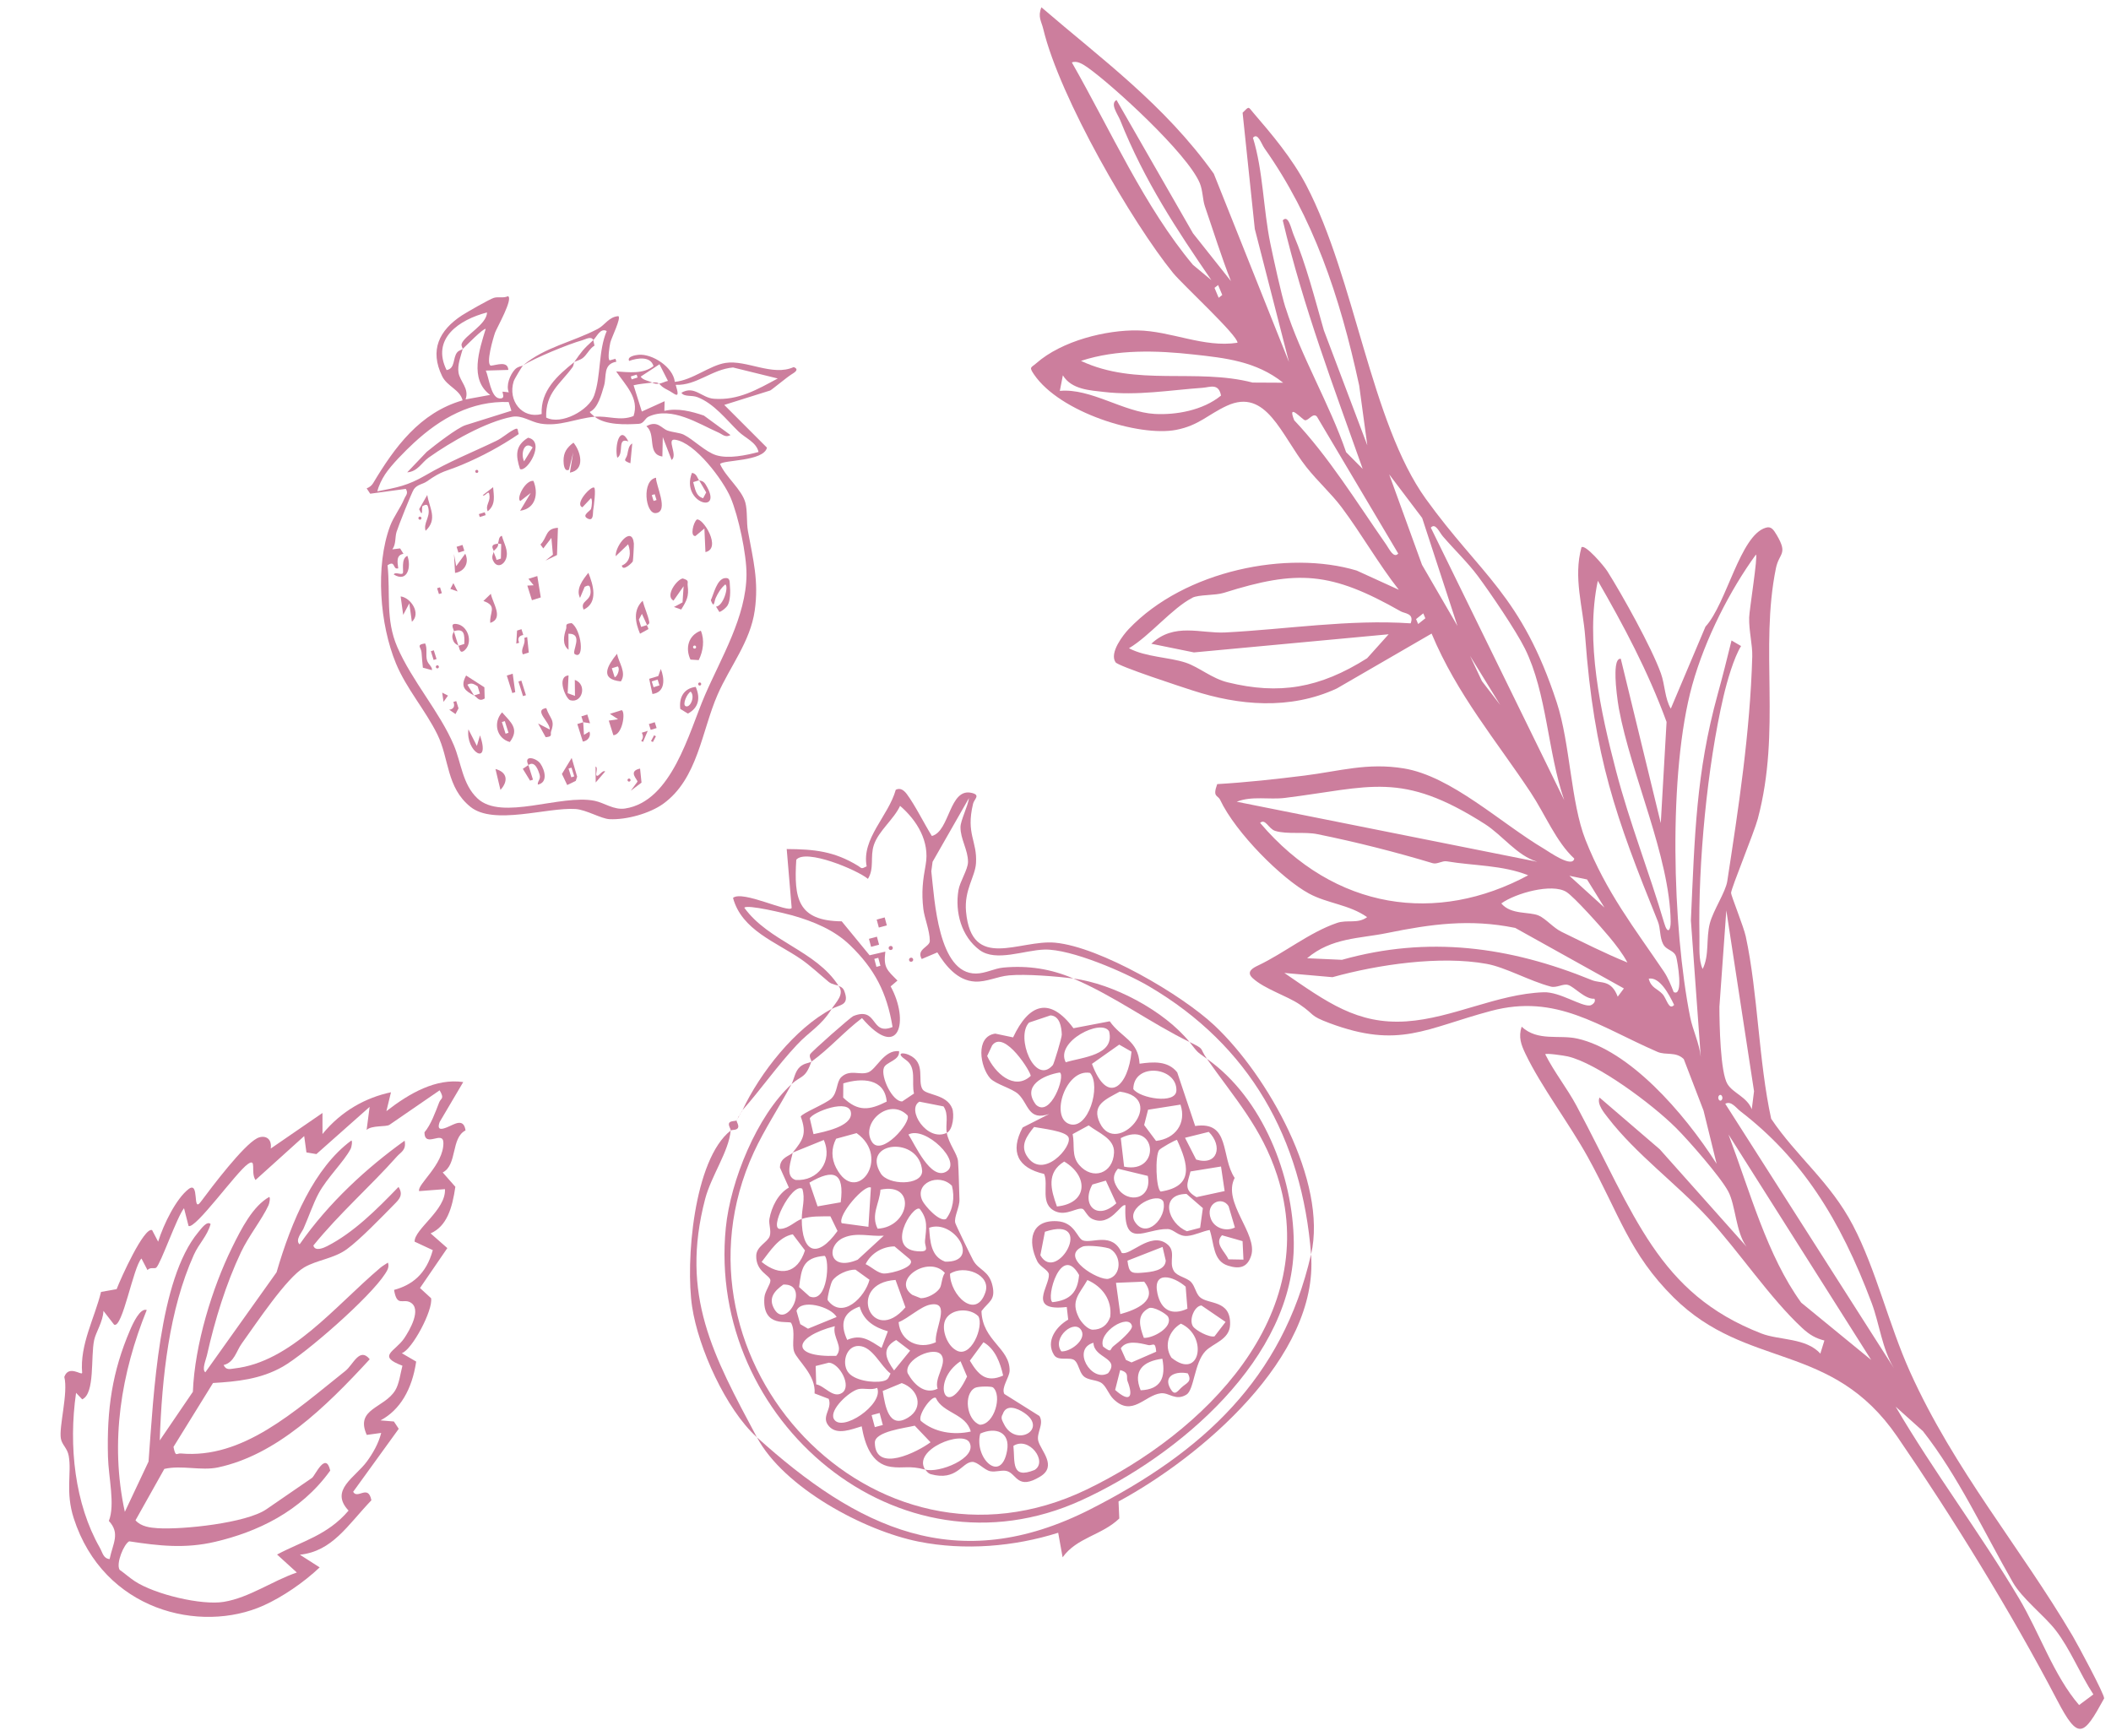 <svg width="197" height="162" viewBox="0 0 197 162" fill="none" xmlns="http://www.w3.org/2000/svg">
<path d="M7.666 128.125C7.438 125.478 8.834 123.006 9.428 120.57L10.883 120.31C11.278 119.283 13.433 114.502 14.194 114.799L14.758 115.879C15.281 114.209 16.444 111.868 17.59 110.977C18.657 110.145 17.924 113.252 18.73 112.167C19.82 110.701 22.692 106.91 23.985 106.232C24.603 105.911 25.403 106.122 25.267 107.187L30.094 103.869L30.095 105.832C31.872 103.658 34.151 102.431 36.486 101.936L36.059 103.697C38.236 102.009 40.688 100.613 43.229 100.983L41.031 104.708C40.709 105.592 41.34 105.355 41.733 105.198C42.375 104.943 43.267 104.281 43.444 105.495C42.066 106.196 42.693 108.722 41.314 109.419L42.494 110.759C42.203 112.756 41.701 114.436 40.185 115.106L41.745 116.478L39.194 120.206L40.228 121.154C40.432 122.256 38.448 125.992 37.493 126.285L38.838 127.07C38.454 129.675 37.328 131.589 35.509 132.559L36.759 132.662L37.211 133.343L32.957 139.224C33.369 139.962 34.36 138.476 34.658 140.014C32.415 142.361 31.03 144.766 27.987 145.095L29.833 146.277C28.327 147.7 26.352 149.043 24.593 149.835C18.687 152.485 9.664 150.321 6.881 141.691C6.086 139.218 6.702 137.483 6.413 135.87C6.283 135.14 5.79 134.855 5.682 134.262C5.481 133.167 6.38 130 6.002 128.503C6.403 127.348 7.626 128.388 7.658 128.131L7.666 128.125ZM41.029 101.753L36.344 104.974C36.038 105.185 34.687 104.999 34.213 105.452L34.494 103.3L29.528 107.705L28.597 107.55L28.388 106.024L23.844 110.124C23.352 109.402 23.996 108.026 23.123 108.641C22.033 109.41 18.257 114.712 17.598 114.418L17.173 112.756C16.508 113.572 14.997 117.959 14.576 118.307C14.429 118.428 14.003 118.23 13.764 118.532L13.202 117.45C12.432 118.23 11.427 124.037 10.646 123.621L9.653 122.339C9.617 123.337 8.952 124.31 8.79 125.049C8.443 126.648 8.887 130.04 7.673 130.595L7.099 129.988C6.377 134.977 6.995 140.37 9.308 144.428C9.586 144.914 9.626 145.436 10.229 145.503C10.539 144.018 11.236 143.102 10.159 141.942C10.759 140.415 10.127 137.903 10.076 135.95C9.958 131.469 10.482 128.001 12.13 124.148C12.412 123.487 13.079 122.037 13.694 122.257C11.339 128.075 10.217 134.527 11.65 141.094L13.863 136.401C14.34 130.077 14.826 119.417 18.497 115.003C18.757 114.692 19.313 113.897 19.654 114.232C19.33 115.374 18.569 116.044 18.091 117.104C15.784 122.24 15.112 128.496 14.908 134.43L17.999 129.89C18.172 125.469 19.816 120.175 21.639 116.463C22.538 114.627 23.603 112.564 25.122 111.706C25.242 111.742 25.151 112.285 25.055 112.489C24.438 113.821 23.21 115.338 22.491 116.859C21.1 119.794 20.054 123.164 19.308 126.501C19.218 126.901 18.816 127.816 19.162 128.069L25.809 118.737C27.203 113.939 29.337 108.98 32.789 106.436C32.904 106.47 32.82 107.033 32.721 107.219C32.112 108.398 30.524 109.908 29.727 111.389C29.233 112.307 28.787 113.621 28.323 114.662C28.164 115.016 27.517 115.736 27.96 116.129C30.689 112.215 34.266 108.961 37.76 106.456C37.934 107.338 37.41 107.517 37.049 107.922C34.547 110.737 31.678 113.234 29.244 116.238C29.394 116.837 30.25 116.44 30.528 116.298C32.985 115.041 35.125 112.912 37.19 110.771C37.672 111.525 37.241 111.939 36.808 112.379C35.613 113.593 33.61 115.672 32.379 116.572C31.148 117.472 29.578 117.58 28.385 118.282C26.734 119.255 23.959 123.441 22.555 125.393C22.046 126.101 21.865 127.149 20.868 127.392C21.101 127.91 21.498 127.754 21.856 127.714C27.152 127.123 31.197 121.956 35.49 118.318C35.715 118.129 35.968 117.994 36.201 117.834C36.35 118.237 36.138 118.57 35.952 118.86C34.514 121.11 28.484 126.345 26.401 127.536C24.319 128.727 22.083 128.938 19.879 129.069L16.19 135.032C16.391 136.038 16.477 135.61 16.869 135.645C22.666 136.173 27.444 131.749 32.242 127.931C32.958 127.36 33.559 125.68 34.504 126.852C30.301 131.425 25.771 135.787 20.347 136.947C18.761 137.286 16.942 136.71 15.335 137.088L12.645 141.883C13.177 142.49 14.055 142.574 14.716 142.62C17.015 142.768 22.974 142.148 24.857 140.854L29.116 137.926C29.399 137.731 30.392 135.399 30.818 137.242C28.041 141.11 23.942 142.981 20.099 143.884C17.293 144.546 14.857 144.271 12.057 143.844C11.567 144.087 10.807 145.906 11.161 146.502C11.64 146.836 12.095 147.25 12.578 147.566C14.454 148.801 18.82 149.835 20.881 149.494C23.261 149.105 25.395 147.545 27.701 146.755L25.856 145.077C28.186 143.834 30.585 143.27 32.528 140.977C30.726 139.054 33.147 137.895 34.248 136.382C34.783 135.646 35.323 134.73 35.574 133.728L34.226 133.913C33.118 131.448 35.852 131.44 36.884 129.753C37.25 129.158 37.365 128.185 37.555 127.455C35.123 126.544 36.874 126.141 37.714 124.906C38.206 124.179 39.419 122.133 38.27 121.533C37.588 121.177 37.039 121.992 36.775 120.381C38.428 119.932 39.767 118.938 40.389 116.669L38.691 115.877C38.663 114.703 41.63 112.928 41.524 110.978L39.115 111.161C38.896 110.556 41.405 108.699 41.378 106.655C41.361 105.434 39.627 107.196 39.609 105.676C40.206 104.976 40.616 103.835 40.982 102.886C41.146 102.459 41.508 102.578 41.025 101.751L41.029 101.753Z" fill="#CC7E9D"/>
<g clip-path="url(#clip0_2385_414)">
<path d="M77.612 94.16C76.605 95.773 75.58 96.212 74.365 97.512C72.551 99.446 71.016 101.654 69.288 103.609C70.916 100.141 74.19 95.959 77.612 94.16Z" fill="#CC7E9D"/>
<path d="M69.288 103.609C69.203 103.788 69.069 103.949 69.013 104.084C69.104 103.991 69.162 103.755 69.288 103.609Z" fill="#CC7E9D"/>
<path d="M68.189 105.508C68.204 105.34 67.927 105.009 68.05 104.795C68.174 104.582 68.653 104.646 68.739 104.559C68.705 104.672 68.999 105.035 68.864 105.267C68.73 105.5 68.305 105.417 68.189 105.508Z" fill="#CC7E9D"/>
<path d="M111.005 97.244C107.341 95.455 104.097 93.011 100.171 91.324C103.894 91.802 108.664 94.346 111.005 97.244Z" fill="#CC7E9D"/>
<path d="M78.236 91.987C78.206 91.951 77.643 91.889 77.343 91.641C76.521 90.959 75.614 90.111 74.756 89.518C72.448 87.927 69.214 86.812 68.406 83.796C69.285 83.055 73.628 85.248 73.88 84.732L73.416 79.237C75.994 79.252 77.858 79.442 80.077 80.805C80.433 81.026 80.345 81.13 80.877 80.852C80.385 78.252 82.906 76.165 83.594 73.706C84.032 73.481 84.377 73.777 84.626 74.108C85.401 75.151 86.24 76.86 86.961 78.018C88.656 77.592 88.569 73.456 90.71 74.005C91.526 74.212 90.905 74.583 90.807 75.01C90.124 77.848 91.208 78.472 91.081 80.552C91.005 81.828 89.965 83.049 90.151 85.076C90.666 90.678 95.142 87.665 98.471 87.977C102.657 88.371 110.259 92.808 113.333 95.698C118.276 100.341 123.911 110.266 122.352 117.069C121.508 106.253 116.622 97.56 107.21 92.04C105.011 90.749 99.955 88.55 97.465 88.619C95.585 88.674 92.947 89.794 91.418 88.664C89.717 87.403 89.107 85.128 89.441 83.089C89.575 82.267 90.335 81.141 90.335 80.439C90.342 79.322 89.621 78.3 89.633 77.186C89.638 76.575 90.328 75.235 90.427 74.478L87.028 80.43L86.911 81.312C87.207 83.92 87.543 90.905 91.092 90.856C91.986 90.845 92.77 90.379 93.637 90.299C95.94 90.087 98.08 90.42 100.175 91.322C98.601 91.118 95.751 90.883 94.166 91.027C93.062 91.126 92.064 91.663 90.979 91.605C89.348 91.52 88.239 90.125 87.472 88.883L86.017 89.501C85.479 88.574 86.77 88.381 86.77 87.811C86.77 86.865 86.269 85.671 86.17 84.852C85.977 83.259 86.119 82.154 86.386 80.691C86.773 78.55 85.595 76.583 83.996 75.207C83.41 76.471 81.988 77.542 81.549 78.859C81.181 79.96 81.613 81.031 80.997 82.019C79.974 81.174 75.207 79.182 74.31 80.233C74.08 83.844 74.438 85.946 78.549 85.983L81.151 89.152L82.62 88.811C82.429 90.306 82.779 90.529 83.753 91.511L83.115 92.055C84.885 95.271 83.925 99.085 80.442 95.013C78.764 96.285 77.432 97.841 75.722 99.082C75.757 98.984 75.478 98.65 75.602 98.392C75.718 98.148 79.378 94.93 79.628 94.826C81.954 93.89 81.203 96.699 83.294 95.846C82.767 92.646 81.633 90.439 79.322 88.207C77.846 86.781 75.932 85.999 73.955 85.433C73.341 85.257 69.682 84.373 69.461 84.717C71.757 87.883 76.144 88.709 78.243 91.985L78.236 91.987ZM81.591 89.488L81.79 90.232L82.162 90.133L81.962 89.388L81.591 89.488Z" fill="#CC7E9D"/>
<path d="M78.235 91.987C78.271 92.046 78.628 92.087 78.772 92.445C79.327 93.84 78.411 93.737 77.611 94.16C77.997 93.543 78.873 92.763 78.235 91.987Z" fill="#CC7E9D"/>
<path d="M69.013 104.084C68.935 104.273 68.768 104.458 68.738 104.559C68.823 104.472 68.864 104.232 69.013 104.084Z" fill="#CC7E9D"/>
<path d="M73.863 101.18C72.741 103.278 71.329 105.405 70.345 107.541C61.456 126.868 81.463 148.612 101.384 139.022C112.31 133.764 123.449 122.803 119.18 109.676C117.739 105.242 115.195 102.47 112.632 98.817C117.827 102.467 120.685 109.739 120.738 115.985C120.834 126.728 109.957 135.891 100.911 140.016C83.81 147.814 65.947 132.467 67.733 114.582C68.167 110.202 70.643 104.121 73.868 101.183L73.863 101.18Z" fill="#CC7E9D"/>
<path d="M68.188 105.508C68.018 107.455 66.369 109.746 65.805 111.89C63.446 120.909 66.575 126.527 70.631 134.132C67.741 131.521 65.164 125.791 64.589 121.95C63.967 117.797 64.718 108.235 68.188 105.508Z" fill="#CC7E9D"/>
<path d="M70.631 134.132C79.966 142.56 89.278 147.212 101.79 140.835C112.197 135.532 119.686 128.684 122.347 117.066C123.095 126.656 112.015 136.006 104.382 140.124L104.453 141.713C102.824 143.285 100.489 143.482 99.164 145.337L98.751 143.045C94.637 144.348 89.997 144.721 85.751 143.877C80.586 142.851 73.127 138.809 70.635 134.131L70.631 134.132Z" fill="#CC7E9D"/>
<path d="M75.713 99.08C75.171 100.673 74.775 100.35 73.863 101.18C74.117 100.703 74.174 99.998 74.653 99.565C75.058 99.2 75.514 99.222 75.713 99.08Z" fill="#CC7E9D"/>
<path d="M111.005 97.244C112.513 97.983 111.863 97.716 112.631 98.814C111.581 98.076 111.798 98.227 111.005 97.244Z" fill="#CC7E9D"/>
<path d="M86.316 137.148C84.857 136.745 84.319 137.065 83.135 136.893C81.296 136.632 80.694 134.716 80.413 133.111C79.48 133.381 78.152 133.961 77.382 133.129C76.543 132.219 77.709 131.513 77.334 130.547L76.016 130.042C76.163 128.338 74.418 126.972 74.118 126.167C73.851 125.456 74.271 124.277 73.834 123.471C73.7 123.182 71.105 124.03 71.333 121.085C71.376 120.512 71.913 119.859 71.895 119.491C71.865 119.005 70.521 118.684 70.573 117.17C70.603 116.304 71.648 115.931 71.832 115.357C71.994 114.848 71.718 114.24 71.802 113.756C72.004 112.635 72.607 111.407 73.619 110.831L72.785 108.965C72.791 107.997 73.718 107.885 73.975 107.567C73.86 108.264 73.194 109.786 74.24 110.119C76.33 110.265 77.753 108.344 76.876 106.389L73.975 107.567C74.947 106.364 75.315 105.816 74.726 104.205C74.826 103.902 77.067 103.009 77.577 102.523C78.192 101.937 78.04 100.967 78.511 100.52C79.307 99.769 80.215 100.364 81.004 100.085C81.794 99.805 82.469 97.96 83.901 98.097C83.986 98.985 82.698 99.085 82.484 99.652C82.165 100.487 83.296 102.848 84.201 102.79L85.295 102.055C85.044 100.996 85.573 99.626 84.534 98.914C83.56 98.249 84.245 98.194 84.805 98.441C86.46 99.168 85.576 100.853 86.09 101.658C86.444 102.217 88.336 102.103 88.858 103.439C89.068 103.98 88.951 105.435 88.353 105.724C88.213 104.963 88.572 104.021 88.049 103.255L85.8 102.814C84.554 103.533 86.511 106.607 88.353 105.724C88.542 106.76 89.346 107.688 89.403 108.366C89.478 109.293 89.488 110.846 89.536 111.94C89.567 112.642 89.01 113.577 89.145 114.127C89.191 114.315 90.594 117.208 90.816 117.617C91.32 118.553 92.304 118.55 92.625 120.016C92.914 121.351 92.267 121.456 91.592 122.359C91.671 125.129 94.256 125.804 94.217 127.924C94.207 128.548 93.412 129.495 93.725 130.093L97.002 132.151C97.462 132.906 96.691 133.735 96.898 134.493C97.148 135.397 98.673 136.825 97.08 137.797C94.968 139.085 94.891 137.582 93.998 137.296C93.537 137.15 92.931 137.409 92.412 137.303C91.834 137.186 91.234 136.404 90.707 136.433C89.757 136.487 89.276 138.248 86.857 137.577C86.548 137.491 86.396 137.163 86.326 137.141C87.579 137.528 91.229 136.084 90.477 134.629C89.853 133.425 85.136 135.282 86.326 137.141L86.316 137.148ZM72.293 122.224C73.447 124.084 75.651 119.78 73.101 119.882C72.257 120.481 71.641 121.171 72.293 122.224ZM73.987 115.192C72.665 115.434 71.865 116.768 71.076 117.769C72.796 119.161 74.417 118.879 75.121 116.693L73.984 115.193L73.987 115.192ZM77.905 123.764C74.049 124.769 73.646 126.686 78.036 126.536C78.778 125.672 77.656 124.846 77.905 123.764ZM76.119 127.483L76.168 129.195C76.965 129.334 77.736 130.531 78.57 129.999C79.524 129.387 78.358 127.24 77.358 127.171L76.123 127.482L76.119 127.483ZM74.33 122.336L74.682 123.577L75.403 124.001L78.077 122.908C77.52 121.938 74.757 121.186 74.33 122.336ZM74.821 113.757C74.818 116.943 76.28 117.506 78.158 114.881L77.494 113.515C76.597 113.526 75.696 113.467 74.821 113.757C74.822 112.755 75.173 111.89 74.87 110.937C73.868 110.363 71.632 114.881 72.862 114.684C73.621 114.636 74.197 113.965 74.82 113.754L74.821 113.757ZM81.86 129.523C81.295 129.77 80.61 129.509 80.08 129.647C79.249 129.861 77.38 131.561 77.809 132.409C78.494 133.765 82.494 131.077 81.861 129.526L81.86 129.523ZM76.95 117.202C74.913 117.371 74.804 118.358 74.57 120.113L75.55 120.994C77.275 121.683 77.448 117.485 76.95 117.202ZM79.091 127.982C79.615 128.841 81.495 129.091 82.391 128.895C82.892 128.785 82.899 128.598 83.106 128.186C82.184 127.507 81.431 125.643 80.141 125.612C79.014 125.58 78.545 127.086 79.092 127.986L79.091 127.982ZM77.68 119.521C77.53 119.741 77.186 121.081 77.238 121.336C78.62 123.208 80.728 121.038 81.143 119.435L79.833 118.491C79.132 118.47 78.074 118.934 77.68 119.521ZM86.839 134.601L85.363 133.052C84.477 133.273 81.63 133.587 81.642 134.635C81.671 137.519 85.636 135.497 86.839 134.601ZM80.229 121.934C78.634 122.494 78.378 123.565 79.061 125.047C80.395 124.461 81.183 125.12 82.269 125.795L82.857 124.242C81.641 123.89 80.588 123.274 80.225 121.935L80.229 121.934ZM81.34 132.068L81.64 133.187L82.386 132.987L82.086 131.868L81.34 132.068ZM75.539 110.373L76.296 112.584L78.454 112.206C78.825 109.404 77.804 109.044 75.538 110.369L75.539 110.373ZM82.477 115.32C81.221 115.42 79.944 114.976 78.721 115.512C77.068 116.244 77.332 118.716 80.042 117.561L82.477 115.32ZM82.377 129.817C82.605 131.236 82.945 133.407 84.749 132.294C86.234 131.383 85.721 129.631 84.153 129.077L82.376 129.813L82.377 129.817ZM75.574 104.383L75.917 105.844C76.894 105.634 79.476 105.139 79.417 103.899C79.346 102.418 75.774 103.808 75.573 104.38L75.574 104.383ZM81.274 110.829C80.681 110.495 78.15 113.411 78.546 114.155L81.041 114.493L81.274 110.829ZM83.572 119.45C78.936 119.75 81.338 125.716 84.498 122.006L83.572 119.45ZM83.438 127.893L84.934 126.052L83.631 125.057C82.216 125.838 82.673 126.826 83.434 127.894L83.438 127.893ZM78.038 109.001C79.897 112.61 83.201 108.043 79.937 105.749L78.026 106.273C77.564 107.171 77.572 108.103 78.035 109.006L78.038 109.001ZM83.485 116.321C82.357 116.327 81.28 116.96 80.78 117.976C81.311 118.215 81.91 118.833 82.486 118.851C83.216 118.872 85.635 118.192 84.871 117.486L83.481 116.322L83.485 116.321ZM87.334 130.462C86.971 130.186 85.632 132.033 85.924 132.597C87.198 133.687 88.977 133.952 90.592 133.6C90.154 131.921 87.985 131.9 87.335 130.466L87.334 130.462ZM87.499 129.604C87.162 128.635 88.361 127.331 87.888 126.512C87.308 125.5 84.339 126.845 84.699 128.144C85.247 129.153 86.266 130.195 87.499 129.604ZM83.86 123.392C84 125.175 85.739 125.993 87.333 125.265C87.173 124.068 88.81 121.384 86.818 121.753C85.929 121.915 84.765 123.033 83.86 123.392ZM82.167 111.027C82.082 112.317 81.246 113.352 81.9 114.668C84.901 114.522 85.581 110.309 82.167 111.027ZM78.698 101.112L78.687 102.434C80.082 103.769 81.135 103.619 82.747 102.806C82.562 100.634 80.426 100.569 78.697 101.108L78.698 101.112ZM87.702 120.221C87.895 119.92 87.886 119.181 88.177 118.798C86.666 117.089 83.146 119.436 85.135 120.844L85.927 121.157C86.531 121.16 87.374 120.722 87.702 120.221ZM82.192 109.513C82.879 110.624 86.028 110.67 86.058 109.299C85.827 105.96 80.333 106.509 82.192 109.513ZM81.364 106.558C82.25 107.989 85.04 104.763 84.698 104.104C83.012 102.358 80.267 104.79 81.364 106.558ZM89.637 127.038C86.84 128.902 88.258 132.693 90.246 128.467L89.637 127.038ZM85.827 112.818C85.169 112.401 82.426 116.793 85.909 116.786C86.769 116.785 86.27 116.301 86.321 115.802C86.439 114.619 86.622 113.82 85.827 112.818ZM88.269 123.085C87.784 123.917 88.328 125.467 89.149 125.965C90.585 126.956 91.854 123.756 91.297 122.835C90.507 122.044 88.83 122.12 88.269 123.085ZM91.479 133.791C90.876 136.042 93.416 138.543 93.981 135.387C94.292 133.651 92.926 133.143 91.479 133.791ZM92.659 129.477C92.525 129.368 91.282 129.364 90.983 129.525C89.897 130.108 90.195 132.523 91.435 132.965C92.797 132.961 93.557 130.218 92.658 129.473L92.659 129.477ZM86.706 114.584C86.802 115.841 86.853 117.263 88.204 117.744C91.613 117.829 89.043 113.729 86.706 114.584ZM86.078 112.057C86.304 112.526 87.665 114.078 88.287 113.759C88.951 112.891 89.107 111.718 88.836 110.664C87.608 109.409 85.294 110.422 86.078 112.057ZM93.614 128.374C93.355 127.213 92.877 125.881 91.776 125.265L90.508 126.985C91.285 128.281 92.021 129.09 93.614 128.374ZM84.776 105.88C85.383 106.809 86.861 110.195 88.313 109.34C89.851 108.435 86.32 105.037 84.776 105.88ZM88.656 118.874C88.66 120.87 91.075 123.219 91.958 120.604C92.517 118.954 89.984 117.993 88.656 118.874ZM94.572 134.936C94.725 136.467 94.347 138.072 96.546 137.186C97.817 136.409 96.025 134.009 94.572 134.936ZM93.682 132.888C94.768 135.128 97.865 133.392 95.569 131.845C94.97 131.44 93.898 130.981 93.573 131.987C93.353 132.323 93.535 132.583 93.681 132.885L93.682 132.888Z" fill="#CC7E9D"/>
<path d="M103.565 95.315C104.628 96.851 106.226 97.085 106.345 99.271C107.608 99.093 108.998 98.981 109.86 100.082L111.534 105.084C114.849 104.596 113.899 107.955 115.221 109.931C114.038 112.209 117.401 115.143 116.761 117.179C116.409 118.296 115.668 118.458 114.6 118.119C113.164 117.666 113.322 116.035 112.887 114.788C112.205 114.911 111.501 115.284 110.821 115.342C109.949 115.419 109.56 114.717 108.972 114.702C106.882 114.644 104.813 116.675 105.029 112.486C104.603 112.231 103.646 114.569 101.911 113.75C101.487 113.551 101.212 112.883 101.035 112.822C100.521 112.647 99.53 113.494 98.517 113.059C96.99 112.402 97.888 110.577 97.438 109.558C94.977 108.999 94.226 107.487 95.436 105.222L97.917 103.963C95.94 104.642 95.991 103.016 95.028 102.107C94.457 101.57 92.899 101.185 92.399 100.625C91.473 99.586 90.983 96.737 92.876 96.463L94.542 96.814C96.017 93.676 97.947 92.97 100.175 95.959L103.553 95.314L103.565 95.315ZM96.178 100.415C96.304 100.193 93.732 96.025 92.59 97.558L92.124 98.549C92.814 100.105 94.636 101.831 96.179 100.418L96.178 100.415ZM95.813 107.86C97.273 110.232 100.141 106.981 99.705 106.119C99.415 105.547 97.224 105.32 96.501 105.177C95.858 105.971 95.193 106.851 95.814 107.864L95.813 107.86ZM98.634 112.595C101.539 112.302 101.6 109.755 99.312 108.403C97.628 109.439 98.064 111.023 98.634 112.595ZM98.902 100.09C97.36 100.339 95.322 101.346 96.682 103.103C98.029 104.351 99.458 100.394 98.902 100.09ZM98.257 99.393C98.351 99.279 99.099 96.833 99.087 96.551C99.062 95.872 98.914 94.809 98.029 94.761L96.033 95.432C94.744 96.756 96.568 101.373 98.257 99.393ZM100.101 105.841C100.313 106.903 99.969 107.854 100.707 108.719C101.952 110.17 103.874 109.538 103.962 107.57C104.021 106.262 102.543 105.756 101.596 105.027L100.101 105.841ZM101.727 100.131C99.464 99.699 97.983 104.239 99.77 104.891C101.557 105.543 102.779 101.325 101.727 100.131ZM103.198 110.181L101.944 110.545C100.872 112.44 102.371 113.968 104.175 112.297L103.198 110.181ZM99.454 99.136C100.976 98.664 104.063 98.495 103.502 96.251C102.782 95.02 98.442 97.205 99.454 99.136ZM104.255 110.824C105.242 112.409 107.539 111.933 107.113 109.742L104.323 109.069C103.83 109.659 103.85 110.17 104.254 110.82L104.255 110.824ZM102.643 104.811C104.217 108.071 109.092 102.485 104.495 101.876C103.175 102.607 101.823 103.114 102.643 104.811ZM105.894 114.002C106.965 115.733 108.94 113.62 108.568 112.143C108.088 111.177 105.058 112.65 105.894 114.002ZM101.903 99.286C103.387 103.28 105.306 101.302 105.593 98.145L104.445 97.49L101.903 99.286ZM104.591 106.214L104.903 108.878C108.365 109.598 107.975 104.497 104.591 106.214ZM108.174 107.324C107.779 107.862 107.872 110.926 108.317 111.204C111.483 110.716 110.878 108.64 109.84 106.384C109.758 106.334 108.314 107.142 108.178 107.326L108.174 107.324ZM107.139 103.566L106.774 104.995L107.882 106.475C109.679 106.279 110.746 104.83 110.163 103.089L107.139 103.566ZM105.761 101.637C106.357 102.496 109.753 103.09 109.783 101.763C109.837 99.546 105.793 99.13 105.761 101.637ZM110.728 111.424C108.157 111.447 108.992 114.175 110.768 114.906L111.997 114.585L112.252 112.748L110.728 111.424ZM111.099 109.327C110.813 110.467 110.426 111.019 111.657 111.725L114.283 111.157L113.946 108.865L111.102 109.326L111.099 109.327ZM110.586 106.184L111.625 108.216C113.639 108.831 114.132 106.95 112.803 105.634L110.586 106.184ZM116.041 117.553L115.957 115.83L114.037 115.282C113.291 116.067 114.319 116.783 114.635 117.528L116.041 117.553ZM115.242 114.558L114.652 112.566C114.031 111.569 112.442 112.3 112.999 113.747C113.33 114.609 114.392 114.97 115.238 114.559L115.242 114.558Z" fill="#CC7E9D"/>
<path d="M99.544 121.977C95.813 122.415 97.947 120.039 97.883 118.945C97.858 118.522 97.062 118.254 96.791 117.693C95.878 115.816 96.191 113.847 98.619 113.967C100.318 114.049 100.505 115.571 101.072 115.768C101.928 116.064 103.805 114.94 104.68 116.927C105.474 117.22 107.313 114.974 108.838 116.046C109.848 116.754 109.022 117.737 109.542 118.612C109.85 119.131 110.774 119.221 111.172 119.671C111.524 120.067 111.602 120.703 111.962 121.044C112.736 121.771 114.872 121.263 114.793 123.626C114.745 125.035 113.21 125.342 112.489 126.101C111.444 127.199 111.441 129.722 110.714 130.158C109.685 130.775 109.114 129.937 108.319 130.03C106.823 130.21 105.656 132.275 103.913 130.572C103.478 130.148 103.268 129.454 102.855 129.115C102.387 128.731 101.51 128.866 101.065 128.376C100.71 127.981 100.643 127.266 100.297 126.965C99.853 126.583 98.755 127.078 98.363 126.453C97.55 125.162 98.57 123.79 99.686 123.154L99.55 121.971L99.544 121.977ZM99.045 126.118C99.896 126.174 101.353 125.054 100.942 124.21C100.344 122.982 98.103 124.838 99.045 126.118ZM98.217 121.527C99.861 121.347 100.568 120.608 100.701 118.988C99.006 115.993 97.578 121.168 98.217 121.527ZM97.087 117.145C98.61 119.873 102.324 113.359 97.513 114.953L97.087 117.145ZM102.042 125.314C99.979 125.899 101.841 129.05 103.407 128.157C104.576 126.697 102.074 126.786 102.042 125.314ZM100.69 122.985C100.901 123.398 101.489 124.075 101.968 124.095C102.796 124.094 103.353 123.652 103.606 122.898C103.797 121.315 102.873 120.074 101.478 119.458C100.726 120.778 99.875 121.399 100.69 122.985ZM103.622 116.565C103.273 116.358 101.479 116.176 101.047 116.333C98.76 117.314 102.583 119.575 103.457 119.34C104.658 119.023 104.68 117.2 103.618 116.566L103.622 116.565ZM104.066 129.717C105.449 130.947 105.793 130.37 105.218 128.883C105.083 128.53 105.424 128.094 104.534 127.863L104.066 129.717ZM102.942 125.671C103.827 126.336 103.519 125.921 103.928 125.615C104.336 125.309 105.72 124.14 105.635 123.75C105.369 122.53 102.433 124.311 102.942 125.671ZM104.595 125.838L105.076 126.916L105.594 127.15L107.898 126.148C107.819 125.102 107.561 125.624 107.145 125.527C106.354 125.338 105.12 125.023 104.594 125.834L104.595 125.838ZM108.472 126.804C106.665 127.036 105.702 127.931 106.447 129.749C108.331 129.669 108.809 128.571 108.472 126.804ZM104.546 122.642C106.051 122.227 108.155 121.358 106.774 119.611L104.145 119.718L104.546 122.642ZM106.744 124.857C107.621 124.903 109.502 123.849 109.008 122.894C108.866 122.616 107.614 121.876 107.201 122.091C106.03 122.702 106.361 123.816 106.744 124.857ZM105.216 117.654C105.356 118.759 105.533 118.868 106.61 118.776C107.392 118.707 108.735 118.604 108.79 117.651L108.491 116.371L105.216 117.654ZM110.849 128.173C109.809 127.938 108.497 128.354 109.227 129.606C109.615 130.276 109.839 129.895 110.209 129.535C110.71 129.048 111.287 128.982 110.849 128.173ZM109.317 126.702C112.025 128.9 112.745 124.669 110.2 123.53C109.085 124.185 108.587 125.582 109.317 126.702ZM110.811 122.135L110.646 120.077C109.507 119.083 107.548 118.541 108.012 120.707C108.345 122.262 109.356 122.809 110.811 122.135ZM111.316 123.764C111.553 124.154 112.848 124.845 113.34 124.714L114.371 123.371L112.122 121.835C111.479 121.867 110.942 123.146 111.316 123.764Z" fill="#CC7E9D"/>
<path d="M81.09 87.617L81.289 88.362L82.036 88.162L81.836 87.417L81.09 87.617Z" fill="#CC7E9D"/>
<path d="M81.813 85.819L82.013 86.564L82.759 86.364L82.56 85.619L81.813 85.819Z" fill="#CC7E9D"/>
<path d="M84.838 89.617C84.773 89.374 85.148 89.273 85.213 89.516C85.278 89.76 84.903 89.86 84.838 89.617Z" fill="#CC7E9D"/>
<path d="M82.936 88.522C82.87 88.278 83.245 88.178 83.311 88.421C83.376 88.664 83.001 88.765 82.936 88.522Z" fill="#CC7E9D"/>
</g>
<g clip-path="url(#clip1_2385_414)">
<path d="M55.366 31.737L55.477 32.253C55.012 32.531 54.773 33.116 54.379 33.416C54.102 33.626 53.72 33.686 53.583 33.798C54.292 32.781 54.413 32.605 55.364 31.74L55.366 31.737Z" fill="#CC7E9D"/>
<path d="M55.488 38.892C56.761 38.78 57.864 39.327 59.122 38.827C59.683 37.155 58.36 35.937 57.501 34.663C58.678 34.737 60.005 34.932 60.985 34.168C60.709 33.203 59.455 33.414 58.711 33.683C58.485 33.263 59.334 33.134 59.59 33.111C60.868 32.994 62.821 34.254 62.973 35.636C64.635 35.479 66.207 34.105 67.711 33.869C69.663 33.562 72.103 35.154 74.067 34.258C74.638 34.481 74.144 34.765 73.855 34.945C73.411 35.223 71.989 36.407 71.87 36.444L67.588 37.789L71.573 41.777C71.265 43.087 67.457 42.908 67.198 43.31C67.738 44.537 69.217 45.67 69.556 46.903C69.765 47.665 69.651 48.743 69.799 49.563C70.278 52.218 70.826 54.213 70.432 56.98C70.019 59.889 68.121 62.193 66.973 64.811C65.474 68.231 65.124 72.681 61.895 75.011C60.627 75.925 58.437 76.526 56.883 76.45C56.091 76.411 54.719 75.569 53.702 75.501C51.069 75.33 46.075 77.049 43.906 75.302C41.635 73.474 41.941 70.824 40.813 68.537C39.685 66.251 37.932 64.284 36.952 61.918C35.44 58.263 35.01 52.844 36.401 49.098C36.725 48.226 37.36 47.427 37.717 46.572C37.863 46.226 38.134 46.054 37.871 45.624L34.547 46.075L34.217 45.576C34.464 45.483 34.686 45.321 34.821 45.092C36.822 41.742 39.182 38.51 43.171 37.362C42.909 36.345 41.735 36.078 41.259 35.103C40.08 32.681 40.972 30.836 43.1 29.436C43.553 29.138 45.687 27.922 46.085 27.797C46.483 27.672 46.992 27.845 47.403 27.644C47.928 27.857 46.347 30.631 46.205 31.029C46.025 31.539 45.316 33.958 45.805 34.125C46.338 34.084 47.382 33.639 47.439 34.523L45.336 34.584C45.629 35.218 45.8 37.103 46.61 37.181C47.227 37.24 46.841 36.641 46.906 36.549L47.482 36.614C47.199 35.972 47.593 34.975 48.049 34.485C48.328 34.184 48.701 34.193 48.824 34.091C48.75 34.138 48.007 35.358 47.938 35.583C47.37 37.398 48.73 39.117 50.547 38.64C50.447 36.45 52.011 35.059 53.586 33.794C53.536 33.867 53.553 34.095 53.422 34.277C52.278 35.851 50.887 36.66 50.971 38.968C52.383 39.702 54.96 38.275 55.443 36.922C56.095 35.095 55.828 32.728 56.621 30.893C56.02 30.566 55.682 31.452 55.368 31.736C55.168 31.331 54.65 31.671 54.319 31.76C53.097 32.093 49.857 33.428 48.824 34.091C50.861 32.375 53.411 31.94 55.787 30.693C56.451 30.344 56.82 29.566 57.699 29.505C58.011 29.638 57.046 31.551 56.953 31.979C56.884 32.291 56.676 33.552 56.9 33.629L57.435 33.485L57.52 33.755C56.238 33.995 56.638 35.105 56.362 36.022C56.122 36.813 55.806 38.088 55.045 38.438C55.006 38.489 55.369 38.794 55.491 38.891C53.751 39.045 52.209 39.835 50.432 39.53C49.478 39.365 48.722 38.715 47.772 38.9C45.295 39.381 42.049 41.252 39.997 42.709C39.347 43.17 38.977 44.012 38 44.082L39.826 42.166C40.565 41.559 42.683 39.916 43.443 39.678L47.725 38.333L47.469 37.52C44.007 37.388 41.101 39.044 38.633 41.324C37.831 42.064 36.506 43.394 35.929 44.28C35.644 44.717 35.326 45.347 35.216 45.856C37.065 45.491 38.034 45.33 39.68 44.376C42.039 43.008 43.894 42.303 46.305 41.147C46.88 40.87 47.364 40.413 47.892 40.13C48.419 39.847 48.259 40.062 48.408 40.51C46.73 41.649 44.975 42.596 43.093 43.385C41.559 44.028 41.305 43.889 39.847 44.919C39.453 45.199 38.943 45.2 38.621 45.661C38.423 45.942 37.166 49.119 37.007 49.636C36.848 50.154 36.973 50.774 36.615 51.267L37.34 51.18L37.651 51.685C36.95 51.803 37.089 52.467 37.165 53.039C36.617 53.206 36.94 52.235 36.168 52.753C36.443 55.436 35.965 57.819 37.075 60.384C38.444 63.554 41.041 66.443 42.352 69.544C43.056 71.205 43.151 73.189 44.556 74.51C46.823 76.646 52.331 74.092 55.489 74.736C56.394 74.92 57.285 75.614 58.331 75.456C62.708 74.789 64.284 68.356 65.781 64.889C67.285 61.407 69.641 57.553 69.664 53.616C69.675 51.739 68.915 48.178 68.182 46.444C67.492 44.818 64.86 41.278 62.987 41.035C62.159 40.93 63.288 42.485 62.674 42.929L61.852 40.793L61.813 42.603C60.351 42.394 61.259 40.538 60.322 39.778C61.343 39.193 61.735 39.978 62.284 40.177C62.773 40.353 63.443 40.38 63.815 40.569C64.728 41.031 65.833 42.174 66.831 42.481C67.993 42.838 69.615 42.493 70.789 42.182C70.577 41.256 69.568 40.902 68.921 40.275C67.759 39.144 66.649 37.676 65.095 37.068C64.547 36.853 63.843 37.065 63.59 36.653C64.806 35.947 65.469 37.13 66.628 37.215C68.898 37.387 70.664 36.352 72.58 35.322L68.406 34.295C66.435 34.465 64.998 35.995 63.057 35.915C63.531 37.433 62.979 36.719 62.287 36.382C61.678 36.084 61.615 35.874 61.505 35.806C61.768 35.772 62.058 35.603 62.334 35.546L61.544 33.996L59.785 35.15C60.008 35.485 60.504 35.527 60.87 35.706C60.292 35.779 59.697 35.817 59.127 35.954L59.897 38.406L62.022 37.442L61.999 38.345C63.26 38.057 64.514 38.389 65.685 38.782L68.172 40.603C67.695 40.873 67.428 40.534 67.034 40.361C65.21 39.561 62.695 37.893 60.534 38.878C60.191 39.033 60.079 39.527 59.632 39.553C58.378 39.63 56.508 39.686 55.493 38.89L55.488 38.892ZM43.182 32.566C43.2 32.498 43.007 32.289 43.089 32.068C43.371 31.302 45.428 30.278 45.45 29.159C42.835 29.84 40.23 31.605 41.676 34.538C42.517 34.391 42.23 33.39 42.674 32.873C42.834 32.688 43.086 32.657 43.182 32.566C42.998 33.248 42.673 34.066 42.79 34.779C42.928 35.613 43.813 36.247 43.447 37.276L45.743 36.854C43.775 35.41 44.73 32.655 45.325 30.694C45.116 30.607 43.513 32.249 43.181 32.564L43.182 32.566ZM59.413 34.962L58.863 35.134L58.948 35.404L59.498 35.232L59.413 34.962Z" fill="#CC7E9D"/>
<path d="M61.499 35.805C61.473 35.789 61.246 35.897 60.861 35.706C61.425 35.634 61.465 35.81 61.499 35.805Z" fill="#CC7E9D"/>
<path d="M61.222 44.584C61.177 45.243 62.468 47.76 61.199 47.885C60.216 47.981 59.868 44.817 61.222 44.584ZM61.268 46.665L61.098 46.122L60.824 46.208L60.995 46.751L61.268 46.665Z" fill="#CC7E9D"/>
<path d="M65.401 58.857C65.775 59.738 65.614 60.781 65.205 61.605L64.434 61.556C63.938 60.501 64.222 59.297 65.402 58.86L65.401 58.857ZM64.777 60.252C64.597 60.309 64.683 60.582 64.862 60.525C65.042 60.469 64.956 60.196 64.777 60.252Z" fill="#CC7E9D"/>
<path d="M48.526 43.773C48.118 42.513 48.066 41.583 49.28 40.85C50.953 41.188 49.186 44.117 48.526 43.773ZM48.908 43.056L49.708 41.756C48.943 41.109 48.558 42.309 48.908 43.056Z" fill="#CC7E9D"/>
<path d="M46.854 66.481C47.667 67.407 48.505 68.016 47.575 69.249C46.322 68.902 46.004 67.416 46.854 66.481ZM47.453 68.388L47.111 67.299L46.838 67.385L47.179 68.474L47.453 68.388Z" fill="#CC7E9D"/>
<path d="M64.924 64.103C65.374 65.118 65.215 66.061 64.192 66.595L63.486 66.161C63.353 65.112 63.797 64.244 64.924 64.103ZM63.973 65.897C64.4 66.117 64.899 65.01 64.456 64.546C64.102 64.732 63.672 65.74 63.973 65.897Z" fill="#CC7E9D"/>
<path d="M53.182 44.109L53.495 42.215L53.094 43.84C52.637 44.064 52.594 43.281 52.59 43.009C52.586 42.222 52.889 41.785 53.514 41.31C54.187 42.109 54.655 43.85 53.182 44.109Z" fill="#CC7E9D"/>
<path d="M67.909 56.481C67.773 56.715 67.401 57.027 67.134 57.114L66.821 56.613C67.49 56.568 68.035 54.757 67.685 54.54C67.264 54.9 67.016 55.32 66.786 55.815C66.644 56.117 66.656 56.869 66.334 56.017C66.608 55.439 66.895 54.045 67.652 53.951C68.177 53.885 68.079 54.354 68.112 54.634C68.17 55.137 68.16 56.052 67.909 56.481Z" fill="#CC7E9D"/>
<path d="M65.242 44.82L64.689 44.994C64.879 45.627 64.916 46.286 65.617 46.498L65.903 45.959L65.242 44.82C65.316 44.881 65.595 44.814 65.836 45.194C67.669 48.122 63.471 46.98 64.571 44.135C65.031 44.176 65.098 44.701 65.242 44.82Z" fill="#CC7E9D"/>
<path d="M49.781 44.88C50.263 46.048 50.011 47.467 48.535 47.666L49.528 46.006L48.554 46.761C48.158 46.514 49.022 44.792 49.78 44.877L49.781 44.88Z" fill="#CC7E9D"/>
<path d="M53.339 58.15C54.255 58.746 54.578 61.621 53.646 61.051C53.297 60.837 54.518 59.122 53.046 59.141L53.058 60.639C52.444 60.169 52.612 59.325 52.827 58.694C52.926 58.402 52.644 58.206 53.337 58.154L53.339 58.15Z" fill="#CC7E9D"/>
<path d="M44.234 64.906C43.455 64.482 42.897 64.145 43.497 63.042L45.202 64.14L45.231 65.189C44.683 65.523 44.556 65.081 44.234 64.903L44.786 64.73L44.573 64.05C44.232 63.834 43.997 63.686 43.618 63.901L44.237 64.905L44.234 64.906Z" fill="#CC7E9D"/>
<path d="M57.58 61.014C57.746 61.852 58.492 62.778 57.938 63.593C55.906 63.386 56.697 62.116 57.58 61.014ZM57.647 62.192L57.097 62.365L57.354 63.183C57.504 63.283 57.934 62.477 57.647 62.192Z" fill="#CC7E9D"/>
<path d="M52.933 73.264L52.438 72.229L53.35 70.735L53.859 72.481L53.733 72.874L52.933 73.264ZM53.587 72.456L53.331 71.64L53.057 71.726L53.313 72.542L53.587 72.456Z" fill="#CC7E9D"/>
<path d="M62.887 56.65L63.695 56.219L63.795 54.71L62.852 56.055C62.024 55.605 63.19 54.049 63.716 53.985C64.368 54.188 64.124 54.271 64.176 54.668C64.305 55.649 64.083 56.061 63.57 56.884L62.889 56.646L62.887 56.65Z" fill="#CC7E9D"/>
<path d="M60.382 58.336C60.369 58.439 60.505 58.573 60.509 58.712L59.727 59.141C59.284 58.096 59.063 56.931 59.973 56.066C60.142 56.73 60.466 57.377 60.59 58.051C60.63 58.267 60.385 58.317 60.385 58.335L59.904 57.287L59.618 57.826L59.831 58.506L60.381 58.333L60.382 58.336Z" fill="#CC7E9D"/>
<path d="M52.067 49.258L51.98 51.8L50.904 52.318L51.598 51.764L51.456 50.199L50.699 51.183L50.436 50.819C51.117 50.108 50.875 49.327 52.07 49.257L52.067 49.258Z" fill="#CC7E9D"/>
<path d="M61.667 62.428C62.028 63.337 62.104 64.604 60.887 64.768L60.581 63.35L61.432 63.092L61.669 62.427L61.667 62.428ZM61.371 63.42L60.821 63.593L60.992 64.135L61.542 63.963L61.371 63.42Z" fill="#CC7E9D"/>
<path d="M44.503 69.614L44.796 68.626C45.815 71.609 43.434 70.172 43.713 68.067L44.504 69.617L44.503 69.614Z" fill="#CC7E9D"/>
<path d="M58.018 66.272C58.407 66.464 58.077 68.603 57.239 68.612L56.811 67.25L57.679 67.124L56.917 66.621L58.019 66.274L58.018 66.272Z" fill="#CC7E9D"/>
<path d="M50.142 53.759L50.466 55.755L49.64 56.015L49.211 54.651L49.8 54.621L49.313 54.019L50.142 53.759Z" fill="#CC7E9D"/>
<path d="M59.054 52.389C59.011 52.505 58.116 53.385 58.029 52.78C58.85 52.447 58.903 51.532 58.617 50.797L57.453 51.912C57.424 50.854 58.987 49.008 59.152 50.722C59.166 50.871 59.084 52.311 59.055 52.392L59.054 52.389Z" fill="#CC7E9D"/>
<path d="M42.778 60.268C42.688 60.147 42.4 60.138 42.257 59.682C42.114 59.227 42.346 59.055 42.35 58.904L42.778 60.268Z" fill="#CC7E9D"/>
<path d="M42.35 58.904C42.357 58.715 41.941 58.154 42.591 58.232C43.675 58.359 44.178 59.96 43.361 60.684C42.872 61.117 42.89 60.422 42.779 60.271L43.329 60.098C43.359 59.249 43.367 58.596 42.351 58.907L42.35 58.904Z" fill="#CC7E9D"/>
<path d="M46.075 51.44C46.059 51.628 46.3 52.001 46.333 52.258L46.744 52.129L46.774 50.774L46.458 50.723C46.569 50.574 46.497 50.075 46.836 50.005C47.025 50.722 47.484 51.402 47.223 52.146C47.019 52.723 46.447 52.98 46.103 52.474C45.759 51.968 46.062 51.717 46.079 51.441L46.075 51.44Z" fill="#CC7E9D"/>
<path d="M46.457 50.721C46.614 51.028 46.083 51.356 46.075 51.44C46.082 51.327 45.877 51.115 45.976 50.931C46.076 50.747 46.414 50.779 46.457 50.721Z" fill="#CC7E9D"/>
<path d="M49.311 71.404C48.814 70.4 50.064 70.739 50.425 71.258C50.88 71.915 51.129 73.045 50.186 73.224C50.166 72.832 50.497 72.743 50.35 72.268C50.241 71.918 49.919 70.944 49.31 71.401L49.739 72.766L49.465 72.851L48.788 71.748L49.31 71.401L49.311 71.404Z" fill="#CC7E9D"/>
<path d="M46.702 73.719L46.238 71.767C47.352 72.067 47.447 72.901 46.702 73.719Z" fill="#CC7E9D"/>
<path d="M45.808 55.42C45.967 56.273 47.04 57.71 45.753 58.132C45.653 57.159 46.463 56.557 45.11 56.086L45.805 55.418L45.808 55.42Z" fill="#CC7E9D"/>
<path d="M54.468 56.893C54.067 56.023 55.251 56.131 55.105 55.047C55.046 54.607 54.955 54.57 54.562 54.768L54.128 55.801C53.717 54.965 54.383 54.111 54.907 53.458C55.346 54.54 55.866 56.232 54.471 56.892L54.468 56.893Z" fill="#CC7E9D"/>
<path d="M42.571 52.837L43.417 51.675C43.814 52.494 43.368 53.336 42.466 53.469L42.367 51.705L42.571 52.837Z" fill="#CC7E9D"/>
<path d="M53.056 63.035L52.976 64.693L53.656 64.944L53.642 63.45C54.835 63.876 54.329 65.668 53.212 65.348C52.802 65.231 51.903 63.133 53.056 63.035Z" fill="#CC7E9D"/>
<path d="M55.44 45.501C55.639 45.603 55.411 47.285 55.353 47.639C55.313 47.87 55.421 48.696 54.833 48.389C54.245 48.083 55.08 47.706 55.157 47.487C55.23 47.278 55.3 46.582 55.148 46.495L54.352 47.342C53.582 47.044 55.135 45.342 55.444 45.503L55.44 45.501Z" fill="#CC7E9D"/>
<path d="M39.673 60.044C39.91 60.548 39.699 61.121 39.854 61.636C39.969 62.02 40.364 62.225 40.308 62.54L39.463 62.313C39.413 61.844 39.374 61.364 39.339 60.893C39.301 60.395 38.79 60.181 39.674 60.047L39.673 60.044Z" fill="#CC7E9D"/>
<path d="M59.732 71.728L59.867 73.037L58.864 73.796L59.485 72.954C59.541 72.774 58.539 71.98 59.732 71.728Z" fill="#CC7E9D"/>
<path d="M65.833 51.525L65.734 49.323L64.903 50.022C64.371 50.087 64.703 48.739 65.028 48.487C65.589 48.302 67.388 51.178 65.831 51.526L65.833 51.525Z" fill="#CC7E9D"/>
<path d="M54.426 67.4L54.255 66.854L54.807 66.681L55.064 67.499L54.426 67.4L54.496 68.58L55.006 68.27C55.17 68.677 54.889 69.143 54.391 69.209L53.877 67.573L54.429 67.399L54.426 67.4Z" fill="#CC7E9D"/>
<path d="M46.019 45.463C46.081 46.288 46.282 47.092 45.516 47.716C45.276 47.195 45.717 46.888 45.686 46.317C45.644 45.515 45.297 46.409 45.048 46.217L46.022 45.462L46.019 45.463Z" fill="#CC7E9D"/>
<path d="M50.977 66.082C51.324 67.109 51.824 67.153 51.432 68.253C51.33 68.537 51.625 68.744 50.923 68.799L50.219 67.522L51.302 68.081C51.345 67.396 49.742 66.266 50.977 66.082Z" fill="#CC7E9D"/>
<path d="M37.591 53.496C37.694 53.332 37.39 52.13 38.016 51.873C38.391 52.834 38.062 54.415 36.749 53.617C36.858 53.327 37.466 53.697 37.591 53.496Z" fill="#CC7E9D"/>
<path d="M39.715 49.541C39.504 48.812 40.123 48.309 39.989 47.506C39.917 47.082 39.848 47.017 39.443 47.225C39.302 47.299 39.533 48.48 39.116 47.517L39.872 46.194C40.073 47.423 40.87 48.455 39.712 49.541L39.715 49.541Z" fill="#CC7E9D"/>
<path d="M59.003 41.385L58.828 43.235C58.012 42.937 58.431 42.916 58.544 42.407C58.62 42.059 58.657 41.568 59.004 41.387L59.003 41.385Z" fill="#CC7E9D"/>
<path d="M58.641 41.198C57.546 40.766 58.276 42.326 57.605 42.723C57.339 41.703 57.821 39.556 58.641 41.198Z" fill="#CC7E9D"/>
<path d="M38.437 58.032L38.196 56.309L37.626 57.384L37.389 55.661C38.328 55.77 39.324 57.244 38.436 58.029L38.437 58.032Z" fill="#CC7E9D"/>
<path d="M49.347 60.899L48.797 61.072C48.526 60.558 49.104 60.106 48.922 59.537L49.196 59.451L49.347 60.899Z" fill="#CC7E9D"/>
<path d="M47.846 62.873L48.083 64.594L47.809 64.68L47.296 63.045L47.846 62.873Z" fill="#CC7E9D"/>
<path d="M55.695 72.393C55.883 72.49 56.217 71.825 56.475 71.998L55.59 73.026L55.578 71.537C55.864 71.648 55.507 72.299 55.695 72.393Z" fill="#CC7E9D"/>
<path d="M48.665 58.719L48.834 59.259C48.408 59.333 48.271 59.601 48.452 59.981L48.181 60.067L48.253 58.848L48.665 58.719Z" fill="#CC7E9D"/>
<path d="M41.923 66.234C42.339 66.185 42.481 65.894 42.306 65.512L42.577 65.427L42.79 66.106L42.506 66.642L41.923 66.234Z" fill="#CC7E9D"/>
<path d="M48.654 63.518L48.381 63.603L48.808 64.965L49.082 64.879L48.654 63.518Z" fill="#CC7E9D"/>
<path d="M61.104 67.401L60.555 67.573L60.725 68.116L61.275 67.944L61.104 67.401Z" fill="#CC7E9D"/>
<path d="M42.703 55.196L42.027 54.959L42.31 54.42L42.703 55.196Z" fill="#CC7E9D"/>
<path d="M41.389 65.5L41.267 64.639L41.807 64.919L41.389 65.5Z" fill="#CC7E9D"/>
<path d="M43.16 50.856L42.61 51.029L42.781 51.572L43.331 51.399L43.16 50.856Z" fill="#CC7E9D"/>
<path d="M60.447 68.206L60.009 69.237L59.835 69.148C60.036 68.869 60.046 68.689 59.895 68.38L60.447 68.206Z" fill="#CC7E9D"/>
<path d="M40.483 60.69L40.209 60.775L40.465 61.591L40.739 61.505L40.483 60.69Z" fill="#CC7E9D"/>
<path d="M41.065 54.812L40.791 54.898L40.962 55.44L41.235 55.355L41.065 54.812Z" fill="#CC7E9D"/>
<path d="M45.237 47.806L44.688 47.979L44.772 48.249L45.322 48.076L45.237 47.806Z" fill="#CC7E9D"/>
<path d="M44.452 43.857C44.632 43.8 44.717 44.073 44.538 44.129C44.358 44.186 44.273 43.913 44.452 43.857Z" fill="#CC7E9D"/>
<path d="M39.145 48.221C39.325 48.164 39.411 48.437 39.231 48.494C39.051 48.55 38.966 48.277 39.145 48.221Z" fill="#CC7E9D"/>
<path d="M40.772 62.097C40.952 62.041 41.038 62.313 40.858 62.37C40.678 62.426 40.593 62.153 40.772 62.097Z" fill="#CC7E9D"/>
<path d="M65.253 63.699C65.432 63.643 65.518 63.916 65.338 63.972C65.159 64.029 65.073 63.756 65.253 63.699Z" fill="#CC7E9D"/>
<path d="M61.038 68.624L60.754 69.161L60.928 69.25L61.212 68.714L61.038 68.624Z" fill="#CC7E9D"/>
<path d="M58.66 72.664C58.84 72.607 58.925 72.88 58.746 72.937C58.566 72.993 58.48 72.72 58.66 72.664Z" fill="#CC7E9D"/>
</g>
<path d="M97.185 0.68C102.734 5.464 108.662 9.744 113.273 16.212L120.275 33.754L120.277 33.738L117.098 21.364L115.96 10.521C116.6 9.875 116.475 9.963 116.955 10.517C118.674 12.514 120.589 14.773 121.913 17.31C126.454 26.021 127.931 39.428 133.053 46.549C138.176 53.669 141.98 55.503 145.278 65.558C146.539 69.408 146.577 74.884 147.961 78.383C149.907 83.295 152.517 86.593 155.278 90.677C155.658 91.242 155.927 91.914 156.19 92.585C157.144 93.078 156.525 89.654 156.43 89.319C156.235 88.638 155.515 88.727 155.194 88.09C154.873 87.453 154.972 86.636 154.714 85.998C150.781 76.264 148.766 70.681 147.934 59.458C147.722 56.608 146.806 53.926 147.584 51.074C147.944 50.771 149.687 52.816 149.999 53.312C151.361 55.465 154.129 60.418 154.999 62.851C155.375 63.897 155.357 65.176 155.92 66.135L159.156 58.482C161.135 56.325 162.384 49.95 164.781 49.252C165.278 49.086 165.51 49.434 165.798 49.918C166.885 51.749 166.027 51.583 165.731 53.027C164.196 60.567 166.241 68.115 164.042 76.405C163.699 77.695 161.561 82.868 161.544 83.334C161.535 83.559 162.726 86.499 162.916 87.394C164.051 92.673 164.113 99.046 165.288 104.41C167.657 107.937 170.801 110.302 172.917 114.354C175.088 118.503 176.247 123.595 178.244 128.026C182.38 137.202 188.507 144.343 193.419 152.672C193.87 153.436 196.41 158.154 196.359 158.505C194.425 162.04 193.96 162.478 191.967 158.657C187.678 150.44 182.156 141.516 177.062 134.087C170.924 125.134 163.052 127.882 156.19 121.092C152.041 116.984 151.076 113.239 148.182 107.997C146.446 104.853 143.806 101.391 142.342 98.315C141.954 97.496 141.687 96.791 141.999 95.817C143.519 97.218 145.486 96.54 147.203 96.928C152.012 98.011 157.068 103.715 160.196 108.61L158.975 103.643L157.129 98.838C156.383 98.111 155.474 98.511 154.671 98.164C149.148 95.764 145.246 92.72 139.147 94.343C133.048 95.966 130.586 97.918 124.071 95.483C122.142 94.761 122.763 94.738 121.28 93.735C120.092 92.932 118.014 92.304 116.905 91.29C116.214 90.662 117.01 90.295 117.422 90.097C119.877 88.924 122.196 87.018 124.763 86.135C125.736 85.801 126.705 86.245 127.58 85.592C125.906 84.413 123.882 84.325 122.158 83.391C119.642 82.032 115.32 77.734 113.866 74.65C113.643 74.183 113.135 74.42 113.591 73.177C116.299 73.018 119.034 72.719 121.735 72.381C125.017 71.97 127.586 71.154 130.999 71.711C135.453 72.439 140.058 76.829 144.094 79.216C144.515 79.466 146.736 81.049 146.913 80.128C145.215 78.559 144.213 76.027 142.839 73.952C139.664 69.157 135.97 64.812 133.598 59.129L124.749 64.254C120.357 66.286 115.577 65.83 111.306 64.442C110.337 64.129 104.354 62.181 104.102 61.805C103.503 60.911 104.845 59.223 105.32 58.722C110.565 53.19 120.231 51.328 126.607 53.247L130.538 55.041C128.64 52.627 127.051 49.812 125.194 47.335C124.237 46.062 122.968 44.927 121.924 43.606C119.554 40.614 118.182 36.156 114.479 37.875C112.728 38.685 111.872 39.708 109.76 40.117C106.298 40.789 98.902 38.49 96.494 34.944C96.001 34.221 96.223 34.329 96.693 33.912C99.117 31.773 103.273 30.791 106.147 30.835C109.289 30.883 112.338 32.474 115.481 31.988C115.567 31.355 110.339 26.543 109.474 25.477C105.688 20.827 98.903 9.146 97.357 2.701C97.186 1.982 96.825 1.573 97.185 0.68ZM176.905 131.28C180.518 137.444 184.764 143.031 188.404 149.149C190.336 152.398 191.662 156.39 194.023 159.123L195.355 158.131C194.096 156.212 193.205 153.902 191.82 152.122C190.756 150.755 188.722 149.211 187.836 147.666C185.104 142.896 182.739 137.747 179.453 133.567L176.905 131.28ZM162.431 103.72C161.999 103.388 161.561 102.707 161.002 103.009L176.741 127.685C175.641 125.888 175.391 123.538 174.67 121.613C171.7 113.685 168.082 108.07 162.431 103.72ZM161.303 105.876C163.329 111.251 164.906 117.176 168.088 121.568L174.609 126.907L174.61 126.9L161.303 105.876ZM146.305 98.591C145.986 98.516 144.224 98.253 144.205 98.395C145.048 100.074 146.25 101.567 147.122 103.198C152.595 113.456 154.727 120.706 164.386 124.452C166.031 125.09 168.559 124.845 169.874 126.328L170.253 125.104C169.448 124.901 168.877 124.581 168.193 123.947C165.177 121.158 162.249 116.748 159.36 113.615C156.471 110.483 152.669 107.718 150.044 104.302C149.735 103.897 148.994 103.042 149.268 102.427L154.891 107.259L162.968 116.324L162.971 116.322C161.985 114.98 161.969 112.489 161.285 111.198C160.565 109.836 157.555 106.403 156.419 105.273C154.15 103.006 149.016 99.212 146.305 98.591ZM160.456 93.964C160.457 95.588 160.541 100.077 161.209 101.17C161.729 102.024 163.021 102.362 163.477 103.519L163.688 101.839L161.101 84.964L160.456 93.964ZM160.641 102.684C160.861 102.509 160.665 102.043 160.446 102.218C160.226 102.392 160.421 102.858 160.641 102.684ZM163.86 51.764C161.466 55.051 159.138 59.569 157.923 63.927C155.649 72.11 156.071 86.623 157.727 94.921C157.972 96.151 158.571 97.312 158.715 98.623L157.795 85.901C158.152 78.011 158.269 72.151 160.293 64.8C160.75 63.147 161.178 61.449 161.588 59.772L162.477 60.291C161.795 61.404 161.177 63.552 160.837 65C159.325 71.486 158.461 80.555 158.593 87.375C158.614 88.381 158.492 89.551 158.891 90.43C159.537 89.165 159.191 87.587 159.566 86.16C159.884 84.952 161.036 83.249 161.19 82.24C162.239 75.379 163.316 68.434 163.522 61.27C163.553 60.173 163.203 58.895 163.234 57.625C163.246 56.945 164.073 51.811 163.863 51.761L163.86 51.764ZM138.727 89.952C134.388 89.164 128.599 90.014 124.347 91.196L119.857 90.801C123.827 93.525 126.671 95.627 131.249 95.319C135.568 95.026 139.704 92.759 144.053 92.603C145.557 92.547 147.563 93.95 148.379 93.834C148.562 93.807 148.982 93.51 148.788 93.206C147.922 93.281 146.908 92.085 146.33 91.919C145.862 91.782 145.27 92.216 144.729 92.076C142.736 91.554 140.5 90.271 138.727 89.952ZM156.233 93.785C155.734 92.756 154.875 91.146 153.86 91.334C154.078 92.208 154.687 92.268 155.148 92.775C155.55 93.218 155.733 94.332 156.23 93.787L156.233 93.785ZM141.369 86.592C137.163 85.735 133.528 86.24 129.428 87.078C126.898 87.597 124.264 87.493 121.98 89.428L125.231 89.575C133.258 87.317 140.854 88.322 148.555 91.469C149.398 91.815 150.342 91.38 150.968 93.014L151.543 92.246L141.373 86.582L141.369 86.592ZM146.164 83.234C144.824 82.41 141.431 83.355 140.103 84.312C141.008 85.397 142.728 85.064 143.59 85.444C144.258 85.737 144.957 86.588 145.721 86.96C147.747 87.946 149.812 88.993 151.868 89.825L151.871 89.822C151.405 88.959 150.778 88.162 150.194 87.455C149.452 86.556 146.884 83.672 146.164 83.234ZM149.11 54.2C147.915 59.832 149.383 66.488 150.806 71.928C152.097 76.859 153.905 81.378 155.31 86.162C155.627 87.242 155.919 86.819 155.908 85.997C155.82 79.929 152.223 72.332 151.075 66.128C150.943 65.415 150.772 63.963 150.761 63.259C150.754 62.78 150.706 61.419 151.253 61.478L154.982 76.808L154.985 76.805L155.525 67.373C153.778 62.601 151.507 58.362 149.11 54.2ZM149.729 84.7L148.103 82.076L146.459 81.734L149.729 84.7ZM119.012 77.548C118.368 77.353 118.095 76.35 117.594 76.798C124.585 85.023 134.147 86.244 142.611 81.686C140.214 80.728 137.549 80.808 135.006 80.383C134.589 80.312 134.106 80.684 133.697 80.558C130.227 79.512 126.544 78.579 122.95 77.85C121.728 77.6 120.145 77.886 119.012 77.548ZM138.553 76.892C130.741 71.911 127.896 73.474 119.902 74.466C118.442 74.648 116.84 74.255 115.411 74.822L143.431 80.419L143.429 80.414C141.54 79.828 140.218 77.953 138.553 76.892ZM134.648 50.054C134.313 49.663 133.956 48.758 133.525 49.243L145.973 74.67C144.422 70.182 144.369 64.7 142.307 60.531C141.463 58.828 139.054 55.29 137.92 53.768C136.998 52.523 135.685 51.262 134.648 50.054ZM138.293 63.563L139.998 65.784L137.186 61.209L138.293 63.563ZM130.72 57.055C124.193 53.345 121.087 53.156 114.216 55.325C113.389 55.587 111.875 55.478 111.273 55.783L111.268 55.793C109.389 56.749 107.281 59.362 105.356 60.497C106.945 61.334 109.064 61.316 110.66 61.845C111.89 62.255 113.089 63.321 114.582 63.683C119.356 64.851 123.13 64.247 127.58 61.431L129.589 59.194L111.42 60.887L107.442 60.078C109.588 58.061 112.06 59.144 114.352 59.024C120.113 58.724 125.87 57.789 131.644 58.173C132.005 57.229 131.079 57.265 130.72 57.055ZM132.703 52.712L136.012 58.417L132.718 48.341L129.641 44.273L132.703 52.712ZM132.149 57.777L132.342 58.237L133.014 57.702L132.822 57.242L132.149 57.777ZM121.794 39.221C121.556 39.211 120.075 37.471 120.778 39.224C123.985 42.611 126.586 46.841 129.365 50.829C129.644 51.227 130.056 52.145 130.484 51.662L122.895 38.879C122.527 38.484 122.157 39.236 121.794 39.221ZM118.011 13.855C117.687 13.394 117.388 12.336 116.926 12.858C117.877 15.934 117.893 19.541 118.544 22.699C118.849 24.168 119.567 27.465 119.966 28.729L119.971 28.719C121.375 33.188 124.083 37.704 125.621 42.203L127.169 43.761C124.473 36.142 121.623 28.663 119.708 20.564C120.241 19.986 120.491 21.368 120.723 21.921C121.864 24.602 122.711 27.915 123.544 30.829L127.598 41.559L126.84 35.975C125.013 27.527 122.508 20.215 118.011 13.855ZM98.904 36.48C101.794 36.208 104.846 38.472 107.763 38.631C109.737 38.74 112.258 38.303 113.947 36.916C113.722 35.725 112.909 36.142 112.241 36.19C109.179 36.408 106.103 36.945 103.026 36.579C101.784 36.432 99.998 36.372 99.187 35.027L98.904 36.48ZM111.413 33.086C107.988 32.705 104.237 32.577 100.882 33.678L100.879 33.681C106.038 36.104 111.603 34.336 116.897 35.703L119.746 35.718C117.216 33.701 114.3 33.406 111.413 33.086ZM113.339 26.866L113.727 27.791L114.062 27.525L113.674 26.6L113.339 26.866ZM101.504 6.302C101.083 6.005 100.506 5.627 100.027 5.828C103.702 12.278 106.804 19.308 111.327 24.717L113.046 26.145C109.839 21.468 106.803 16.896 104.538 11.222C104.312 10.658 103.562 9.687 104.193 9.333L111.332 21.773L114.872 26.233C113.98 23.971 113.245 21.594 112.442 19.26C112.226 18.626 112.254 17.803 111.969 17.101C110.828 14.333 103.791 7.911 101.504 6.302Z" fill="#CC7E9D"/>
<defs>
<clipPath id="clip0_2385_414">
<rect width="73.235" height="58.588" fill="white" transform="translate(72.654 152.44) rotate(-105)"/>
</clipPath>
<clipPath id="clip1_2385_414">
<rect width="43.941" height="50.108" fill="white" transform="translate(27.963 33.489) rotate(-17.437)"/>
</clipPath>
</defs>
</svg>
